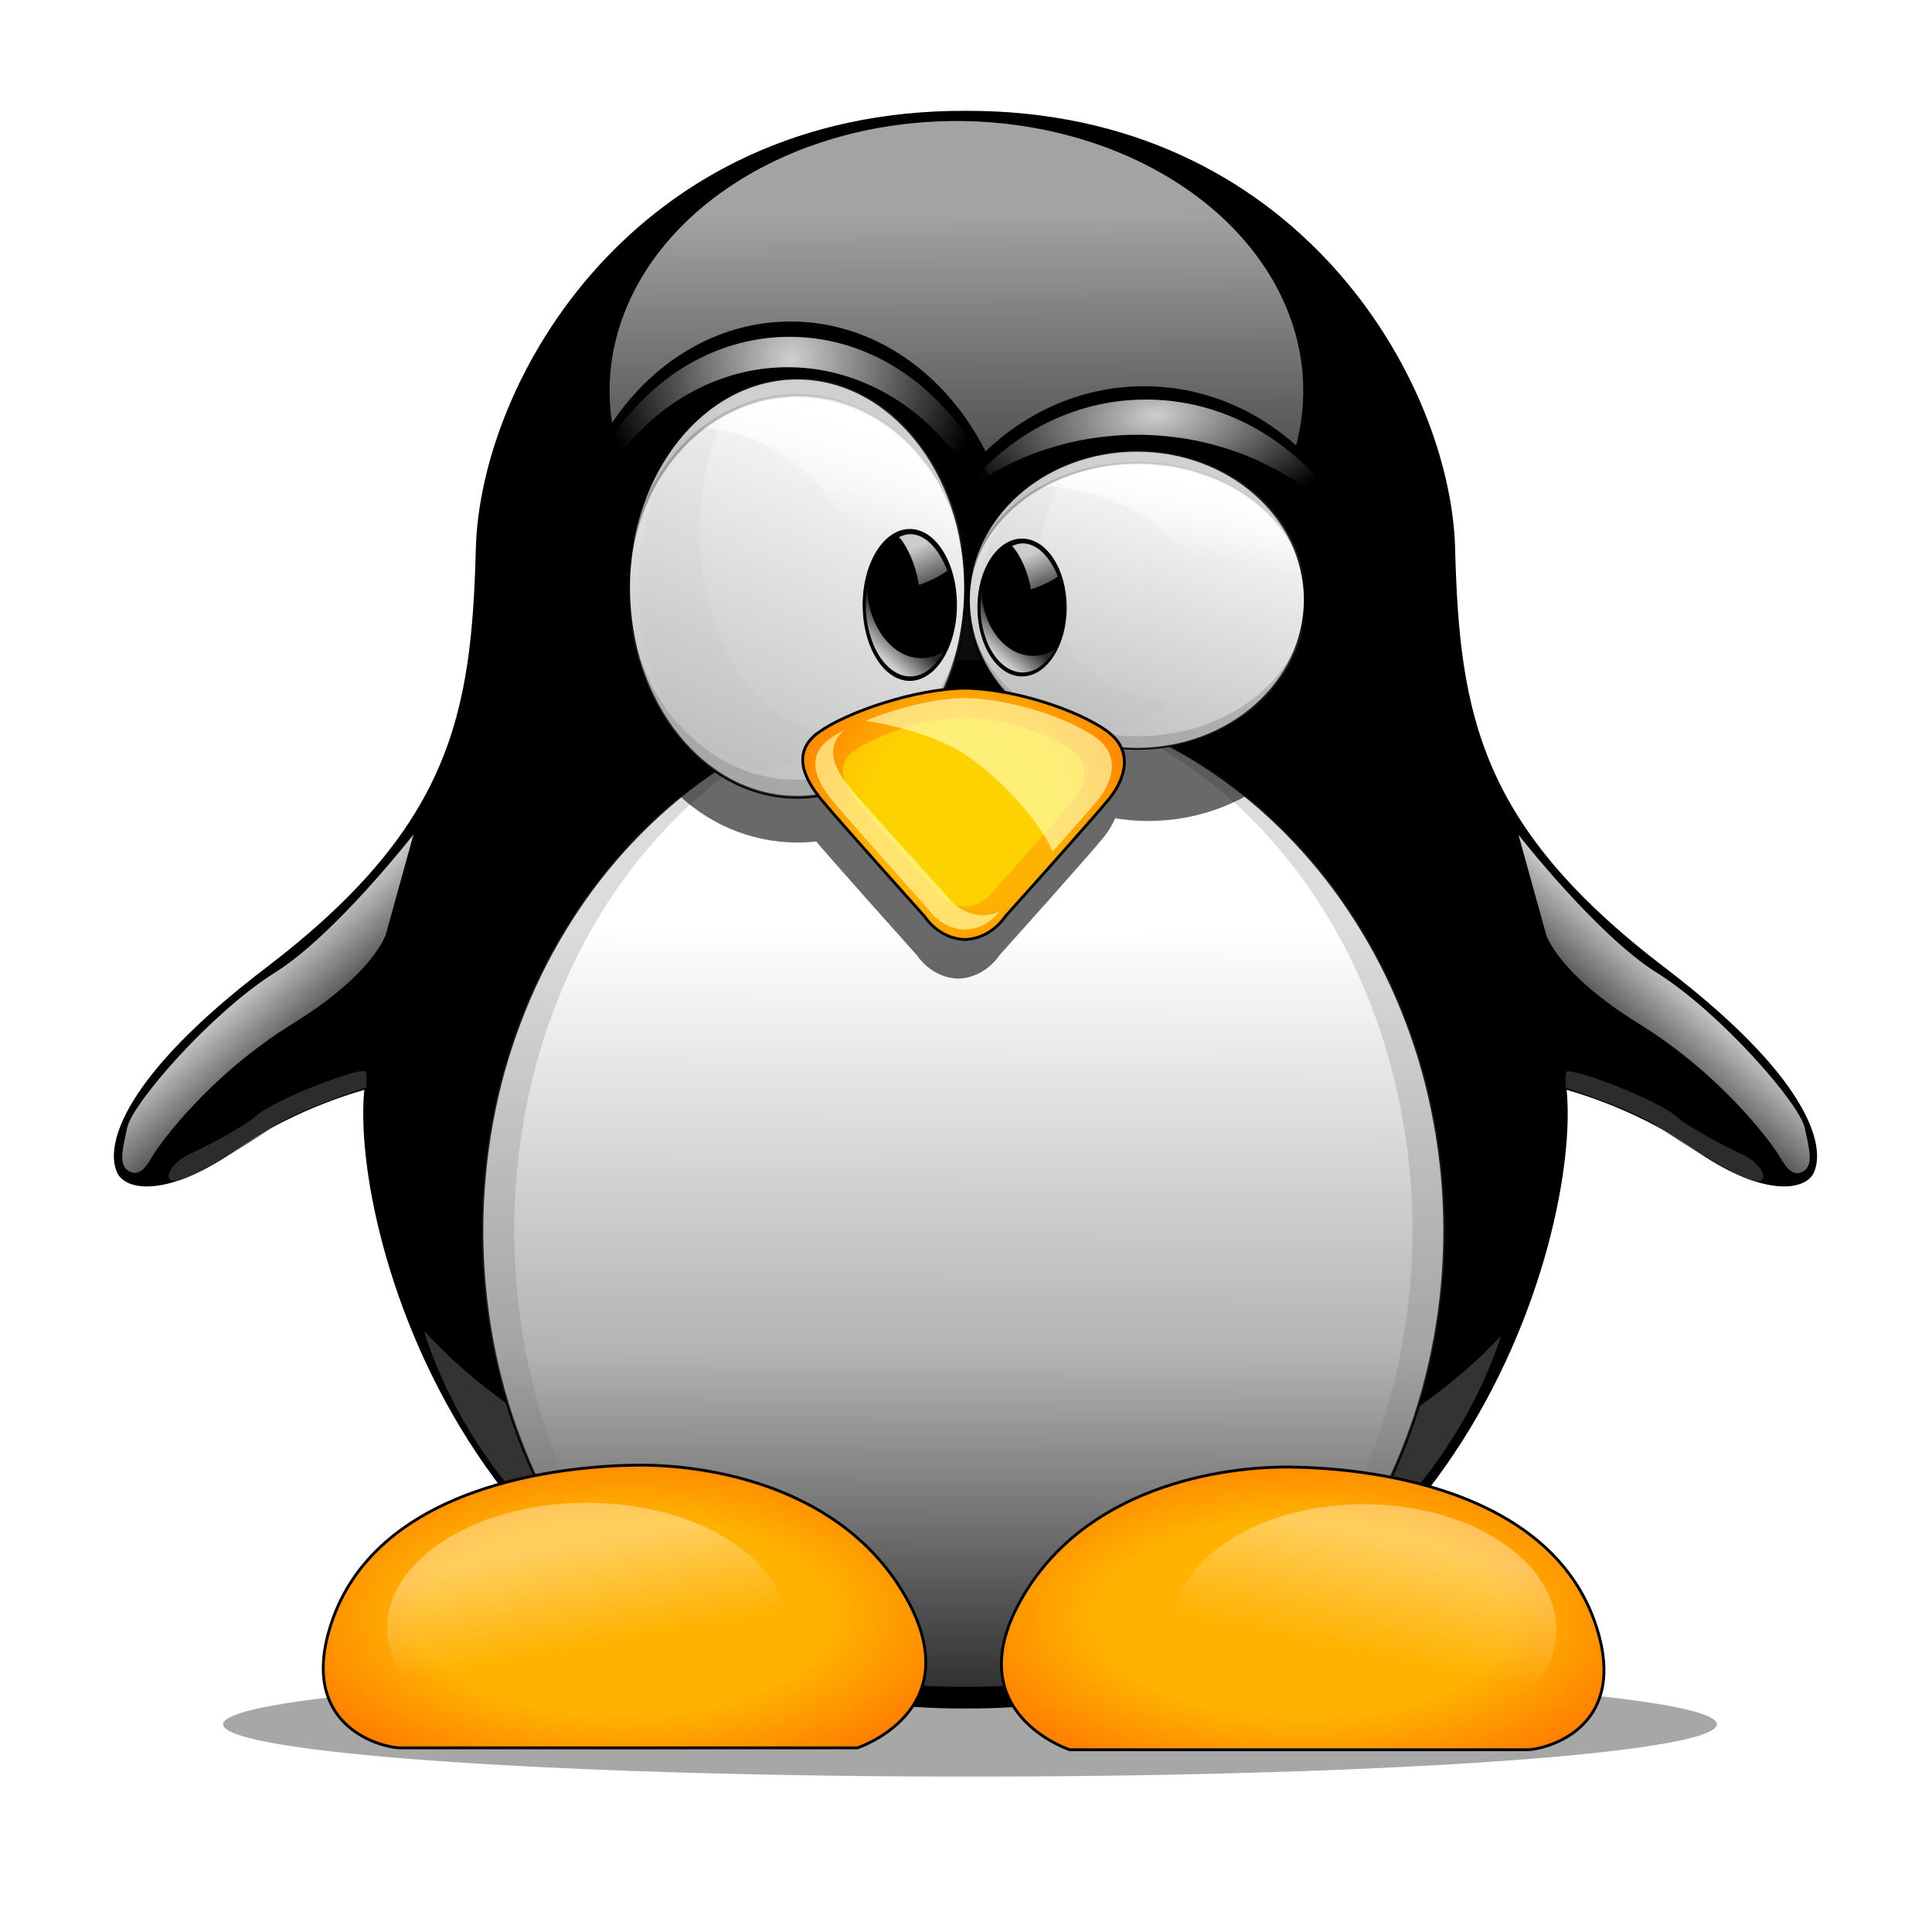<?xml version="1.0" encoding="UTF-8" standalone="no"?>
<svg
   xmlns:dc="http://purl.org/dc/elements/1.1/"
   xmlns:cc="http://creativecommons.org/ns#"
   xmlns:rdf="http://www.w3.org/1999/02/22-rdf-syntax-ns#"
   xmlns:svg="http://www.w3.org/2000/svg"
   xmlns="http://www.w3.org/2000/svg"
   xmlns:xlink="http://www.w3.org/1999/xlink"
   xmlns:sodipodi="http://sodipodi.sourceforge.net/DTD/sodipodi-0.dtd"
   xmlns:inkscape="http://www.inkscape.org/namespaces/inkscape"
   width="180mm"
   height="180mm"
   version="1.1"
   id="svg208"
   sodipodi:docname="tux.svg"
   inkscape:version="0.92.5 (2060ec1f9f, 2020-04-08)">
  <sodipodi:namedview
     pagecolor="#ffffff"
     bordercolor="#666666"
     borderopacity="1"
     objecttolerance="10"
     gridtolerance="10"
     guidetolerance="10"
     inkscape:pageopacity="0"
     inkscape:pageshadow="2"
     inkscape:window-width="1920"
     inkscape:window-height="1015"
     id="namedview210"
     showgrid="false"
     fit-margin-top="0"
     fit-margin-left="0"
     fit-margin-right="0"
     fit-margin-bottom="0"
     inkscape:zoom="0.2102413"
     inkscape:cx="-711.10952"
     inkscape:cy="253.32783"
     inkscape:window-x="0"
     inkscape:window-y="0"
     inkscape:window-maximized="1"
     inkscape:current-layer="svg208" />
  <defs
     id="defs106">
    <linearGradient
       id="an">
      <stop
         stop-color="#fff"
         offset="0"
         id="stop2" />
      <stop
         offset="1"
         id="stop4" />
    </linearGradient>
    <linearGradient
       id="aj">
      <stop
         stop-color="#ffb200"
         offset="0"
         id="stop7" />
      <stop
         stop-color="#ffb200"
         offset=".54"
         id="stop9" />
      <stop
         stop-color="#f70"
         offset="1"
         id="stop11" />
    </linearGradient>
    <linearGradient
       id="b">
      <stop
         stop-color="#fff"
         offset="0"
         id="stop14" />
      <stop
         stop-color="#fff"
         stop-opacity="0"
         offset="1"
         id="stop16" />
    </linearGradient>
    <linearGradient
       id="a">
      <stop
         stop-color="#fff"
         offset="0"
         id="stop19" />
      <stop
         stop-color="#303030"
         offset="1"
         id="stop21" />
    </linearGradient>
    <linearGradient
       id="at"
       x1="379.82"
       x2="380.91"
       y1="151.8"
       y2="372.77"
       gradientUnits="userSpaceOnUse"
       xlink:href="#a" />
    <linearGradient
       id="au"
       x1="443.98"
       x2="443.03"
       y1="486.95"
       y2="804.94"
       gradientTransform="matrix(1,0,0,0.981,-78.201,-164.597)"
       gradientUnits="userSpaceOnUse">
      <stop
         stop-color="#fff"
         offset="0"
         id="stop25" />
      <stop
         stop-color="#b3b3b3"
         offset=".479"
         id="stop27" />
      <stop
         offset="1"
         id="stop29" />
    </linearGradient>
    <linearGradient
       id="o"
       x1="139.68"
       x2="168.24"
       y1="498.06"
       y2="530.01"
       gradientUnits="userSpaceOnUse"
       xlink:href="#b" />
    <radialGradient
       id="az"
       cx="272.33"
       cy="723.58"
       r="106.59"
       gradientTransform="matrix(0.004,0.604,-1.259,0.008,1097.009,384.862)"
       gradientUnits="userSpaceOnUse"
       xlink:href="#aj" />
    <radialGradient
       id="ba"
       cx="272.33"
       cy="723.58"
       r="106.59"
       gradientTransform="matrix(-0.004,0.604,1.259,0.008,-483.921,385.532)"
       gradientUnits="userSpaceOnUse"
       xlink:href="#aj" />
    <linearGradient
       id="av"
       x1="285.79"
       x2="293.72"
       y1="740.54"
       y2="775.69"
       gradientUnits="userSpaceOnUse"
       xlink:href="#b" />
    <linearGradient
       id="aw"
       x1="300.69"
       x2="290.58"
       y1="741.21"
       y2="781"
       gradientUnits="userSpaceOnUse"
       xlink:href="#b" />
    <linearGradient
       id="ax"
       x1="353.31"
       x2="158.94"
       y1="309.59"
       y2="736.63"
       gradientUnits="userSpaceOnUse"
       xlink:href="#a"
       gradientTransform="matrix(1.026,0,0,0.975,-103.562,-180.705)" />
    <linearGradient
       id="ak"
       x1="355.85"
       x2="346.88"
       y1="308.42"
       y2="343.77"
       gradientUnits="userSpaceOnUse">
      <stop
         stop-color="#fff"
         offset="0"
         id="stop38" />
      <stop
         stop-color="#fff"
         stop-opacity="0"
         offset="1"
         id="stop40" />
    </linearGradient>
    <filter
       id="be">
      <feGaussianBlur
         stdDeviation="2.066"
         id="feGaussianBlur43" />
    </filter>
    <linearGradient
       id="n"
       x1="266.5"
       x2="385.94"
       y1="327.94"
       y2="327.94"
       gradientUnits="userSpaceOnUse">
      <stop
         offset="0"
         id="stop46" />
      <stop
         stop-opacity="0"
         offset="1"
         id="stop48" />
    </linearGradient>
    <linearGradient
       id="al"
       x1="358.55"
       x2="366.81"
       y1="391.27"
       y2="382.49"
       gradientUnits="userSpaceOnUse"
       xlink:href="#a" />
    <linearGradient
       id="am"
       x1="368.05"
       x2="375.65"
       y1="349.72"
       y2="367.16"
       gradientTransform="translate(-0.335,0.671)"
       gradientUnits="userSpaceOnUse"
       xlink:href="#a" />
    <linearGradient
       id="ay"
       x1="353.31"
       x2="158.94"
       y1="309.59"
       y2="736.63"
       gradientUnits="userSpaceOnUse">
      <stop
         stop-color="#fff"
         offset="0"
         id="stop53" />
      <stop
         stop-color="#303030"
         offset="1"
         id="stop55" />
    </linearGradient>
    <filter
       id="bf"
       style="color-interpolation-filters:sRGB">
      <feGaussianBlur
         stdDeviation="2.066"
         id="feGaussianBlur58" />
    </filter>
    <radialGradient
       id="bb"
       cx="323.84"
       cy="275.6"
       r="79.438"
       gradientTransform="matrix(-0.856,0.002,-0.002,-0.87,523.569,351.202)"
       gradientUnits="userSpaceOnUse"
       xlink:href="#an" />
    <radialGradient
       id="bc"
       cx="454.21"
       cy="269.19"
       r="69.516"
       gradientTransform="matrix(-1.071,0.088,-0.046,-0.56,873.299,242.822)"
       gradientUnits="userSpaceOnUse"
       xlink:href="#an" />
    <filter
       id="bg">
      <feGaussianBlur
         stdDeviation="1.403"
         id="feGaussianBlur63" />
    </filter>
    <filter
       id="bh">
      <feGaussianBlur
         stdDeviation="1.969"
         id="feGaussianBlur66" />
    </filter>
    <filter
       id="bi">
      <feGaussianBlur
         stdDeviation="1.791"
         id="feGaussianBlur69" />
    </filter>
    <filter
       id="bj">
      <feGaussianBlur
         stdDeviation="1.791"
         id="feGaussianBlur72" />
    </filter>
    <filter
       id="bk">
      <feGaussianBlur
         stdDeviation="1.15"
         id="feGaussianBlur75" />
    </filter>
    <filter
       id="bl">
      <feGaussianBlur
         stdDeviation="1.128"
         id="feGaussianBlur78" />
    </filter>
    <filter
       id="bm">
      <feGaussianBlur
         stdDeviation="1.824"
         id="feGaussianBlur81" />
    </filter>
    <radialGradient
       id="bd"
       cx="384.69"
       cy="444.47"
       r="57.139"
       gradientTransform="matrix(1.249,6.393e-8,-6.3043e-8,1.232,-173.969,-275.028)"
       gradientUnits="userSpaceOnUse">
      <stop
         stop-color="#ffb200"
         offset="0"
         id="stop84" />
      <stop
         stop-color="#ffb200"
         offset=".465"
         id="stop86" />
      <stop
         stop-color="#f70"
         offset="1"
         id="stop88" />
    </radialGradient>
    <filter
       id="ao">
      <feGaussianBlur
         stdDeviation="2.687"
         id="feGaussianBlur91" />
    </filter>
    <filter
       id="ap">
      <feGaussianBlur
         stdDeviation="1.354"
         id="feGaussianBlur94" />
    </filter>
    <filter
       id="aq">
      <feGaussianBlur
         stdDeviation="1.762"
         id="feGaussianBlur97" />
    </filter>
    <filter
       id="ar"
       x="-0.157"
       y="-0.22"
       width="1.314"
       height="1.439">
      <feGaussianBlur
         stdDeviation="16.525"
         id="feGaussianBlur100" />
    </filter>
    <filter
       id="as"
       x="-0.051"
       y="-0.84"
       width="1.102"
       height="2.68">
      <feGaussianBlur
         stdDeviation="11.957"
         id="feGaussianBlur103" />
    </filter>
    <linearGradient
       inkscape:collect="always"
       xlink:href="#b"
       id="linearGradient4722"
       gradientUnits="userSpaceOnUse"
       x1="139.68"
       y1="498.06"
       x2="168.24"
       y2="530.01" />
    <linearGradient
       inkscape:collect="always"
       xlink:href="#ak"
       id="linearGradient4724"
       gradientUnits="userSpaceOnUse"
       x1="355.85"
       y1="308.42"
       x2="346.88"
       y2="343.77"
       gradientTransform="translate(-78.191,-172.068)" />
    <linearGradient
       inkscape:collect="always"
       xlink:href="#n"
       id="linearGradient4726"
       gradientUnits="userSpaceOnUse"
       x1="266.5"
       y1="327.94"
       x2="385.94"
       y2="327.94" />
    <linearGradient
       inkscape:collect="always"
       xlink:href="#a"
       id="linearGradient4728"
       gradientUnits="userSpaceOnUse"
       x1="358.55"
       y1="391.27"
       x2="366.81"
       y2="382.49"
       gradientTransform="translate(-78.191,-172.068)" />
    <linearGradient
       inkscape:collect="always"
       xlink:href="#a"
       id="linearGradient4730"
       gradientUnits="userSpaceOnUse"
       gradientTransform="translate(-78.526,-171.397)"
       x1="368.05"
       y1="349.72"
       x2="375.65"
       y2="367.16" />
    <linearGradient
       inkscape:collect="always"
       xlink:href="#ak"
       id="linearGradient4732"
       gradientUnits="userSpaceOnUse"
       x1="355.85"
       y1="308.42"
       x2="346.88"
       y2="343.77" />
    <linearGradient
       inkscape:collect="always"
       xlink:href="#n"
       id="linearGradient4734"
       gradientUnits="userSpaceOnUse"
       x1="266.5"
       y1="327.94"
       x2="385.94"
       y2="327.94" />
  </defs>
  <g
     id="g4786"
     transform="translate(32.798,14.166)">
    <path
       style="opacity:0.589;filter:url(#as)"
       inkscape:connector-curvature="0"
       id="path108"
       d="m 666.92,770.6 a 281.285,17.076 0 1 1 -562.57,0 281.285,17.076 0 1 1 562.57,0 z"
       transform="matrix(0.935,0,0,1.078,-51.813,-237.693)" />
    <path
       style="stroke:#000000;stroke-width:1px"
       inkscape:connector-curvature="0"
       id="path110"
       d="m 96.069,368.932 c 0,0 -24.678,6.374 -45.277,20.926 -24.436,17.264 -39.059,14.736 -41.853,8.751 -4.434,-9.499 2.378,-33.597 52.126,-71.53 65.295,-49.787 72.669,-89.179 74.193,-148.01 1.525,-58.827 55.55,-154.09 171.92,-153.71 116.37,-0.38 170.4,94.886 171.92,153.71 1.525,58.827 8.898,98.219 74.193,148.01 49.748,37.932 56.56,62.031 52.126,71.53 -2.794,5.984 -17.416,8.513 -41.853,-8.751 -20.599,-14.553 -45.277,-20.926 -45.277,-20.926 5.707,51.365 -40.711,218.78 -211.11,218.01 -170.4,0.761 -216.82,-166.65 -211.11,-218.01 z" />
    <path
       style="fill:#333333;stroke:#000000;stroke-width:1.034px"
       inkscape:connector-curvature="0"
       id="path112"
       d="m 115.559,452.652 c 0.617,2.035 1.081,4.121 1.781,6.125 1.928,5.517 4.152,10.918 6.656,16.188 2.504,5.27 5.296,10.413 8.344,15.406 3.047,4.993 6.349,9.844 9.906,14.531 1.869,2.463 3.997,4.753 6,7.125 37.756,26.227 89.539,44.774 159.06,44.531 66.988,0.234 117.5,-17.003 154.88,-41.719 2.871,-3.262 5.763,-6.497 8.375,-9.938 3.558,-4.687 6.859,-9.538 9.906,-14.531 3.047,-4.993 5.839,-10.136 8.344,-15.406 2.504,-5.27 4.728,-10.67 6.656,-16.188 0.499,-1.429 0.793,-2.929 1.25,-4.375 -3.086,3.268 -6.131,6.563 -9.5,9.656 -4.749,4.359 -9.76,8.536 -15.031,12.531 -5.271,3.995 -10.84,7.805 -16.594,11.406 -5.754,3.602 -11.708,7.009 -17.906,10.188 -6.198,3.178 -12.615,6.119 -19.219,8.844 -6.603,2.725 -13.437,5.226 -20.406,7.469 -6.97,2.243 -14.078,4.207 -21.375,5.938 -7.296,1.73 -14.759,3.218 -22.344,4.406 -7.585,1.189 -15.292,2.102 -23.125,2.719 -3.917,0.309 -7.872,0.527 -11.844,0.688 -3.972,0.16 -7.947,0.273 -11.969,0.281 -4.022,0.008 -8.028,-0.075 -12,-0.219 -3.972,-0.144 -7.927,-0.364 -11.844,-0.656 -7.833,-0.585 -15.541,-1.467 -23.125,-2.625 -7.585,-1.158 -15.047,-2.612 -22.344,-4.312 -7.296,-1.701 -14.468,-3.661 -21.438,-5.875 -6.97,-2.214 -13.74,-4.645 -20.344,-7.344 -6.603,-2.698 -13.02,-5.628 -19.219,-8.781 -6.198,-3.153 -12.183,-6.547 -17.938,-10.125 -5.754,-3.578 -11.26,-7.37 -16.531,-11.344 -5.271,-3.974 -10.314,-8.129 -15.062,-12.469 -4.258,-3.892 -8.194,-7.959 -12,-12.125 z" />
    <path
       style="fill:url(#au);stroke:#000000;stroke-width:0.991px"
       inkscape:connector-curvature="0"
       id="path114"
       d="m 439.809,535.552 c 2.458,-3.499 4.92,-6.982 7.156,-10.673 3.046,-5.028 5.891,-10.223 8.5,-15.58 2.61,-5.357 4.981,-10.877 7.125,-16.531 2.145,-5.654 4.068,-11.44 5.719,-17.359 1.651,-5.919 3.027,-11.973 4.156,-18.125 1.129,-6.152 2.015,-12.415 2.594,-18.77 0.579,-6.354 0.875,-12.797 0.875,-19.322 0,-6.525 -0.296,-12.967 -0.875,-19.322 -0.579,-6.354 -1.465,-12.617 -2.594,-18.77 -1.129,-6.153 -2.505,-12.207 -4.156,-18.125 -1.651,-5.919 -3.574,-11.705 -5.719,-17.359 -2.145,-5.654 -4.516,-11.174 -7.125,-16.531 -2.61,-5.357 -5.454,-10.552 -8.5,-15.58 -3.046,-5.028 -6.295,-9.9 -9.75,-14.568 -3.455,-4.668 -7.103,-9.127 -10.938,-13.402 -3.835,-4.276 -7.845,-8.354 -12.032,-12.206 -4.186,-3.852 -8.553,-7.491 -13.063,-10.888 -4.509,-3.397 -9.165,-6.567 -13.969,-9.477 -4.804,-2.91 -9.743,-5.552 -14.813,-7.943 -5.07,-2.391 -10.286,-4.508 -15.594,-6.348 -5.308,-1.841 -10.733,-3.403 -16.25,-4.662 -5.518,-1.259 -11.114,-2.238 -16.813,-2.883 -2.849,-0.323 -5.736,-0.542 -8.625,-0.705 -2.889,-0.163 -5.793,-0.276 -8.719,-0.276 -2.926,0 -5.83,0.113 -8.719,0.276 -2.889,0.163 -5.776,0.383 -8.625,0.705 -5.699,0.645 -11.295,1.624 -16.813,2.883 -5.518,1.259 -10.942,2.821 -16.25,4.662 -5.308,1.841 -10.493,3.957 -15.563,6.348 -5.07,2.391 -10.04,5.033 -14.844,7.943 -4.804,2.91 -9.46,6.08 -13.969,9.477 -4.509,3.397 -8.845,7.035 -13.032,10.888 -4.186,3.852 -8.228,7.931 -12.063,12.206 -3.835,4.276 -7.483,8.735 -10.938,13.402 -3.455,4.668 -6.704,9.54 -9.75,14.568 -3.046,5.028 -5.891,10.223 -8.5,15.58 -2.61,5.357 -4.981,10.877 -7.125,16.531 -2.145,5.654 -4.068,11.44 -5.719,17.359 -1.651,5.919 -3.027,11.973 -4.156,18.125 -1.129,6.152 -1.984,12.415 -2.563,18.77 -0.579,6.354 -0.875,12.797 -0.875,19.322 0,6.525 0.296,12.967 0.875,19.322 0.579,6.354 1.433,12.617 2.563,18.77 1.129,6.153 2.505,12.207 4.156,18.125 1.651,5.919 3.574,11.705 5.719,17.359 2.145,5.654 4.516,11.174 7.125,16.531 2.61,5.357 5.454,10.552 8.5,15.58 1.601,2.642 3.41,5.092 5.125,7.637 32.332,28.136 76.687,48.043 136.22,47.783 57.364,0.251 100.62,-18.232 132.63,-44.746 z" />
    <path
       style="opacity:0.8;fill:url(#at);filter:url(#bm)"
       inkscape:connector-curvature="0"
       id="path116"
       d="m 597.8,252.24 a 215.77,151.74 0 1 1 -431.54,0 215.77,151.74 0 1 1 431.54,0 z"
       transform="matrix(0.566,0,0,0.626,87.759,-34.458)" />
    <g
       transform="translate(-78.191,-172.068)"
       style="opacity:0.8;filter:url(#bi)"
       id="g122">
      <path
         style="fill:url(#linearGradient4722)"
         inkscape:connector-curvature="0"
         id="path118"
         d="m 191.01,451.72 c 0,0 -27.617,35.427 -48.825,48.677 -21.89,13.675 -50.228,45.921 -52.007,54.63 -1.363,6.676 -3.433,13.144 0.761,15.362 4.42,2.338 6.941,-3.617 9.033,-6.799 2.092,-3.182 18.902,-26.961 48.8,-45.425 28.348,-17.507 32.484,-31.234 32.484,-31.234 z" />
      <path
         style="fill:#373737"
         inkscape:connector-curvature="0"
         id="path120"
         d="m 111.71,564.5 c 5.692,-2.609 19.174,-9.528 23.954,-13.756 6.166,-5.455 34.663,-16.598 38.421,-15.653 0.712,2.135 0.237,3.32 0.237,5.692 0,0 -24.903,8.301 -32.967,13.993 -7.75,5.471 -29.883,19.211 -34.271,18.974 -4.981,0 -1.067,-6.641 4.625,-9.25 z" />
    </g>
    <g
       transform="translate(-78.191,-172.068)"
       style="opacity:0.256;fill:#767676"
       id="g128">
      <path
         inkscape:connector-curvature="0"
         id="path124"
         d="m 383.44,752.31 c -6.259,-0.023 -12.381,-0.229 -18.281,-0.75 -6.505,-0.574 -12.795,-1.459 -18.875,-2.594 -6.08,-1.135 -11.959,-2.539 -17.625,-4.188 -5.666,-1.649 -11.111,-3.541 -16.375,-5.656 -5.264,-2.115 -10.346,-4.433 -15.219,-6.969 -4.873,-2.536 -9.537,-5.278 -14.031,-8.188 -4.494,-2.91 -8.811,-5.982 -12.938,-9.219 -4.127,-3.237 -8.074,-6.639 -11.844,-10.156 -1.6,-2.545 -3.288,-4.983 -4.781,-7.625 -2.842,-5.029 -5.503,-10.237 -7.938,-15.594 -2.434,-5.357 -4.625,-10.877 -6.625,-16.531 -2.001,-5.654 -3.804,-11.456 -5.344,-17.375 -1.54,-5.92 -2.822,-11.972 -3.875,-18.125 -1.053,-6.153 -1.866,-12.395 -2.406,-18.75 -0.54,-6.355 -0.812,-12.818 -0.812,-19.344 0,-6.526 0.273,-12.957 0.812,-19.312 0.54,-6.355 1.353,-12.628 2.406,-18.781 1.053,-6.153 2.335,-12.206 3.875,-18.125 1.54,-5.92 3.343,-11.69 5.344,-17.344 2.001,-5.654 4.191,-11.174 6.625,-16.531 2.434,-5.357 5.096,-10.565 7.938,-15.594 2.842,-5.029 5.871,-9.894 9.094,-14.562 3.223,-4.668 6.642,-9.13 10.219,-13.406 3.577,-4.276 7.345,-8.366 11.25,-12.219 3.905,-3.853 7.95,-7.478 12.156,-10.875 4.206,-3.397 8.55,-6.559 13.031,-9.469 4.481,-2.91 9.114,-5.577 13.844,-7.969 4.73,-2.392 9.548,-4.503 14.5,-6.344 4.952,-1.841 10.009,-3.397 15.156,-4.656 5.147,-1.259 10.371,-2.23 15.688,-2.875 2.586,-0.314 5.222,-0.526 7.844,-0.688 -0.124,0.007 -0.251,-0.007 -0.375,0 -2.889,0.163 -5.776,0.365 -8.625,0.688 -5.699,0.645 -11.295,1.647 -16.812,2.906 -5.518,1.259 -10.942,2.815 -16.25,4.656 -5.308,1.841 -10.492,3.953 -15.562,6.344 -5.07,2.391 -10.04,5.028 -14.844,7.938 -4.804,2.91 -9.459,6.072 -13.969,9.469 -4.509,3.397 -8.845,7.054 -13.031,10.906 -4.186,3.852 -8.228,7.912 -12.062,12.188 -3.835,4.276 -7.483,8.739 -10.938,13.406 -3.455,4.668 -6.704,9.534 -9.75,14.562 -3.046,5.028 -5.89,10.237 -8.5,15.594 -2.61,5.357 -4.98,10.878 -7.125,16.531 -2.145,5.654 -4.068,11.425 -5.719,17.344 -1.651,5.919 -3.027,11.972 -4.156,18.125 -1.129,6.153 -1.984,12.427 -2.562,18.781 -0.579,6.354 -0.875,12.788 -0.875,19.312 0,6.524 0.296,12.989 0.875,19.344 0.579,6.354 1.433,12.598 2.562,18.75 1.129,6.152 2.505,12.206 4.156,18.125 1.651,5.919 3.574,11.721 5.719,17.375 2.145,5.654 4.515,11.175 7.125,16.531 2.61,5.356 5.454,10.534 8.5,15.562 1.601,2.642 3.41,5.112 5.125,7.656 31.97,27.821 75.748,47.532 134.28,47.719 z" />
      <path
         inkscape:connector-curvature="0"
         id="path126"
         d="m 392.94,402.5 c 2.622,0.162 5.258,0.374 7.844,0.688 5.316,0.645 10.54,1.616 15.688,2.875 5.147,1.259 10.205,2.815 15.156,4.656 4.952,1.841 9.802,3.952 14.531,6.344 4.73,2.392 9.331,5.059 13.812,7.969 4.481,2.91 8.825,6.072 13.031,9.469 4.206,3.397 8.283,7.022 12.188,10.875 3.905,3.853 7.642,7.942 11.219,12.219 3.577,4.276 6.996,8.738 10.219,13.406 3.223,4.668 6.252,9.534 9.094,14.562 2.842,5.028 5.503,10.237 7.938,15.594 2.434,5.357 4.625,10.877 6.625,16.531 2.001,5.654 3.804,11.424 5.344,17.344 1.54,5.92 2.822,11.972 3.875,18.125 1.053,6.153 1.898,12.426 2.438,18.781 0.54,6.355 0.812,12.787 0.812,19.312 0,6.525 -0.273,12.989 -0.812,19.344 -0.54,6.355 -1.384,12.597 -2.438,18.75 -1.053,6.153 -2.335,12.206 -3.875,18.125 -1.54,5.92 -3.343,11.721 -5.344,17.375 -2.001,5.654 -4.191,11.174 -6.625,16.531 -2.434,5.357 -5.096,10.565 -7.938,15.594 -2.086,3.692 -4.394,7.157 -6.688,10.656 -3.732,3.315 -7.622,6.52 -11.688,9.562 -4.066,3.043 -8.279,5.927 -12.688,8.656 -4.409,2.729 -9.018,5.283 -13.781,7.656 -4.763,2.373 -9.685,4.555 -14.812,6.531 -5.127,1.976 -10.435,3.744 -15.938,5.281 -5.503,1.537 -11.206,2.85 -17.094,3.906 -5.888,1.056 -11.967,1.873 -18.25,2.406 -6.263,0.531 -12.74,0.779 -19.406,0.75 57.364,0.251 100.62,-18.235 132.62,-44.75 2.458,-3.499 4.92,-6.996 7.156,-10.688 3.046,-5.028 5.89,-10.206 8.5,-15.562 2.61,-5.356 4.98,-10.878 7.125,-16.531 2.145,-5.654 4.068,-11.456 5.719,-17.375 1.651,-5.919 3.027,-11.972 4.156,-18.125 1.129,-6.153 2.015,-12.396 2.594,-18.75 0.579,-6.354 0.875,-12.819 0.875,-19.344 0,-6.525 -0.296,-12.958 -0.875,-19.312 -0.579,-6.354 -1.465,-12.629 -2.594,-18.781 -1.129,-6.152 -2.505,-12.206 -4.156,-18.125 -1.651,-5.919 -3.574,-11.69 -5.719,-17.344 -2.145,-5.654 -4.515,-11.175 -7.125,-16.531 -2.61,-5.356 -5.454,-10.566 -8.5,-15.594 -3.046,-5.028 -6.295,-9.895 -9.75,-14.562 -3.455,-4.668 -7.103,-9.13 -10.938,-13.406 -3.835,-4.276 -7.845,-8.335 -12.031,-12.188 -4.186,-3.852 -8.553,-7.509 -13.062,-10.906 -4.509,-3.397 -9.165,-6.559 -13.969,-9.469 -4.804,-2.91 -9.742,-5.546 -14.812,-7.938 -5.07,-2.391 -10.286,-4.503 -15.594,-6.344 -5.308,-1.841 -10.732,-3.397 -16.25,-4.656 -5.518,-1.259 -11.114,-2.261 -16.812,-2.906 -2.849,-0.323 -5.736,-0.524 -8.625,-0.688 -0.124,-0.007 -0.251,0.007 -0.375,0 z" />
    </g>
    <g
       style="opacity:0.8;filter:url(#bj)"
       id="g134"
       transform="matrix(-1,0,0,1,692.909,-171.949)">
      <path
         style="fill:url(#o)"
         inkscape:connector-curvature="0"
         id="path130"
         d="m 191.01,451.72 c 0,0 -27.617,35.427 -48.825,48.677 -21.89,13.675 -50.228,45.921 -52.007,54.63 -1.363,6.676 -3.433,13.144 0.761,15.362 4.42,2.338 6.941,-3.617 9.033,-6.799 2.092,-3.182 18.902,-26.961 48.8,-45.425 28.348,-17.507 32.484,-31.234 32.484,-31.234 z" />
      <path
         style="fill:#373737"
         inkscape:connector-curvature="0"
         id="path132"
         d="m 111.71,564.5 c 5.692,-2.609 19.174,-9.528 23.954,-13.756 6.166,-5.455 34.663,-16.598 38.421,-15.653 0.712,2.135 0.237,3.32 0.237,5.692 0,0 -24.903,8.301 -32.967,13.993 -7.75,5.471 -29.883,19.211 -34.271,18.974 -4.981,0 -1.067,-6.641 4.625,-9.25 z" />
    </g>
    <path
       inkscape:connector-curvature="0"
       id="path136"
       d="m 245.559,99.052 c -43.88,0 -79.469,41.209 -79.469,92.031 0,6.916 0.72,13.614 1.969,20.094 0.714,-2.561 1.478,-5.074 2.375,-7.531 1.005,-2.752 2.121,-5.455 3.344,-8.062 1.223,-2.608 2.572,-5.115 4,-7.562 1.428,-2.448 2.943,-4.821 4.562,-7.094 1.619,-2.272 3.328,-4.45 5.125,-6.531 1.797,-2.082 3.694,-4.062 5.656,-5.938 1.962,-1.875 3.98,-3.659 6.094,-5.312 2.114,-1.654 4.311,-3.177 6.562,-4.594 2.252,-1.417 4.561,-2.711 6.938,-3.875 2.376,-1.164 4.825,-2.197 7.312,-3.094 2.488,-0.896 5.008,-1.668 7.594,-2.281 2.586,-0.613 5.235,-1.092 7.906,-1.406 2.671,-0.314 5.383,-0.469 8.125,-0.469 2.743,0 5.454,0.155 8.125,0.469 2.671,0.314 5.289,0.793 7.875,1.406 2.586,0.613 5.137,1.385 7.625,2.281 2.488,0.896 4.905,1.93 7.281,3.094 2.376,1.164 4.717,2.458 6.969,3.875 2.252,1.417 4.418,2.94 6.531,4.594 2.113,1.654 4.163,3.437 6.125,5.312 1.962,1.875 3.859,3.856 5.656,5.938 1.797,2.082 3.506,4.259 5.125,6.531 1.619,2.272 3.135,4.646 4.562,7.094 1.428,2.448 2.746,4.955 3.969,7.562 1.223,2.608 2.37,5.31 3.375,8.062 1.005,2.752 1.882,5.556 2.656,8.438 0.637,2.371 1.153,4.801 1.625,7.25 2.483,-8.912 3.844,-18.382 3.844,-28.25 0,-50.822 -35.557,-92.031 -79.438,-92.031 z" />
    <path
       inkscape:connector-curvature="0"
       id="path138"
       d="m 370.059,121.842 c -46.631,0 -84.438,41.178 -84.438,92 0,6.993 0.769,13.797 2.125,20.344 0.775,-2.64 1.643,-5.251 2.625,-7.781 1.068,-2.752 2.263,-5.423 3.562,-8.031 1.3,-2.608 2.701,-5.146 4.219,-7.594 1.517,-2.448 3.123,-4.821 4.844,-7.094 1.721,-2.272 3.559,-4.45 5.469,-6.531 1.91,-2.082 3.915,-4.062 6,-5.938 2.085,-1.875 4.254,-3.628 6.5,-5.281 2.246,-1.654 4.545,-3.208 6.938,-4.625 2.393,-1.417 4.881,-2.711 7.406,-3.875 2.525,-1.164 5.106,-2.197 7.75,-3.094 2.644,-0.896 5.346,-1.637 8.094,-2.25 2.748,-0.613 5.537,-1.092 8.375,-1.406 2.838,-0.314 5.711,-0.469 8.625,-0.469 2.914,0 5.818,0.155 8.656,0.469 2.838,0.314 5.627,0.793 8.375,1.406 2.748,0.613 5.45,1.354 8.094,2.25 2.644,0.896 5.225,1.93 7.75,3.094 2.525,1.164 4.982,2.458 7.375,3.875 2.393,1.417 4.723,2.971 6.969,4.625 2.246,1.654 4.415,3.406 6.5,5.281 2.085,1.875 4.09,3.856 6,5.938 1.91,2.082 3.717,4.259 5.438,6.531 1.721,2.272 3.358,4.646 4.875,7.094 1.517,2.448 2.919,4.986 4.219,7.594 1.3,2.608 2.494,5.279 3.562,8.031 1.068,2.752 2.021,5.587 2.844,8.469 0.656,2.3 1.165,4.658 1.656,7.031 2.596,-8.847 4.031,-18.277 4.031,-28.062 0,-50.822 -37.807,-92 -84.438,-92 z" />
    <g
       style="opacity:0.589;filter:url(#ar)"
       id="g146"
       transform="translate(-78.665,-175.863)">
      <path
         style="stroke:#000000;stroke-width:1px"
         inkscape:connector-curvature="0"
         id="path140"
         d="m 331.71,432.89 c -9.911,7.151 -4.608,16.712 0.807,23.406 5.415,6.694 36.589,41.432 36.589,41.432 0,0 4.843,7.802 14.17,8.071 9.327,-0.269 14.17,-8.071 14.17,-8.071 0,0 31.175,-34.738 36.589,-41.432 5.414,-6.694 9.104,-16.793 -0.807,-23.944 -9.911,-7.151 -32.285,-14.797 -49.952,-15.066 -17.668,0.269 -41.656,8.453 -51.567,15.604 z" />
      <path
         inkscape:connector-curvature="0"
         id="path142"
         d="m 346.74,416.27 c 0,32.222 -23.254,58.344 -51.94,58.344 -28.686,0 -51.94,-26.121 -51.94,-58.344 0,-32.222 23.254,-58.344 51.94,-58.344 28.686,0 51.94,26.121 51.94,58.344 z"
         transform="matrix(1.187,0,0,1.077,-23.173,-52.785)" />
      <path
         inkscape:connector-curvature="0"
         id="path144"
         d="m 346.74,416.27 c 0,32.222 -23.254,58.344 -51.94,58.344 -28.686,0 -51.94,-26.121 -51.94,-58.344 0,-32.222 23.254,-58.344 51.94,-58.344 28.686,0 51.94,26.121 51.94,58.344 z"
         transform="matrix(1.297,0,0,1.077,67.848,-60.374)" />
    </g>
    <path
       style="opacity:0.9;fill:url(#bc);filter:url(#bg)"
       inkscape:connector-curvature="0"
       id="path148"
       d="m 370.719,126.522 c -26.101,0 -49.386,12.915 -64.875,33.188 2.307,-1.773 4.681,-3.49 7.156,-5.062 2.603,-1.653 5.29,-3.178 8.062,-4.594 2.773,-1.416 5.636,-2.711 8.562,-3.875 2.927,-1.164 5.936,-2.198 9,-3.094 3.064,-0.896 6.19,-1.669 9.375,-2.281 3.185,-0.613 6.429,-1.061 9.719,-1.375 3.289,-0.314 6.622,-0.5 10,-0.5 3.377,0 6.711,0.186 10,0.5 3.289,0.314 6.534,0.762 9.719,1.375 3.185,0.613 6.311,1.385 9.375,2.281 3.064,0.896 6.073,1.93 9,3.094 2.927,1.164 5.758,2.459 8.531,3.875 2.773,1.416 5.491,2.941 8.094,4.594 2.603,1.653 5.115,3.438 7.531,5.312 2.416,1.875 4.724,3.857 6.938,5.938 2.214,2.081 4.318,4.26 6.312,6.531 0.584,0.666 1.092,1.381 1.656,2.062 -14.327,-28.576 -42.168,-47.969 -74.156,-47.969 z" />
    <path
       style="fill:url(#ax);stroke:#000000;stroke-width:1"
       inkscape:connector-curvature="0"
       id="path150"
       d="m 307.225,192.768 c 0,40.765 -26.574,73.812 -59.354,73.812 -32.78,0 -59.354,-33.047 -59.354,-73.812 0,-40.765 26.574,-73.812 59.354,-73.812 32.78,0 59.354,33.047 59.354,73.812 z" />
    <path
       style="opacity:0.271;fill:#a8a8a8;filter:url(#be)"
       inkscape:connector-curvature="0"
       id="path152"
       d="m 233.589,257.632 c 9.943,0 19.066,-5.545 26.206,-14.777 -0.106,9.2e-4 -0.208,0.029 -0.314,0.029 -1.582,0 -3.149,-0.132 -4.689,-0.371 -1.541,-0.239 -3.063,-0.589 -4.555,-1.056 -1.492,-0.466 -2.962,-1.058 -4.398,-1.74 -1.435,-0.682 -2.825,-1.453 -4.196,-2.339 -1.371,-0.886 -2.717,-1.889 -4.016,-2.967 -1.299,-1.078 -2.55,-2.251 -3.769,-3.509 -1.219,-1.258 -2.413,-2.595 -3.545,-4.022 -1.132,-1.427 -2.217,-2.923 -3.253,-4.507 -1.037,-1.584 -2.005,-3.263 -2.939,-4.992 -0.934,-1.729 -1.824,-3.501 -2.648,-5.363 -0.824,-1.863 -1.583,-3.807 -2.289,-5.791 -0.706,-1.984 -1.35,-4.011 -1.93,-6.105 -0.58,-2.094 -1.102,-4.255 -1.548,-6.447 -0.446,-2.192 -0.817,-4.425 -1.122,-6.704 -0.305,-2.279 -0.539,-4.607 -0.696,-6.961 -0.156,-2.354 -0.247,-4.743 -0.247,-7.16 0,-2.417 0.09,-4.806 0.247,-7.16 0.156,-2.354 0.39,-4.653 0.696,-6.932 0.305,-2.279 0.675,-4.54 1.122,-6.732 0.446,-2.192 0.968,-4.324 1.548,-6.419 0.58,-2.094 1.224,-4.149 1.93,-6.133 0.706,-1.984 1.465,-3.9 2.289,-5.762 0.807,-1.825 1.689,-3.58 2.603,-5.277 -18.286,6.81 -31.905,32.708 -31.905,63.701 0,36.181 18.535,65.498 41.418,65.498 z" />
    <path
       style="fill:url(#linearGradient4724)"
       inkscape:connector-curvature="0"
       id="path154"
       d="m 248.119,120.372 c -13.849,0 -26.554,6.074 -36.5,16.188 0.147,-0.001 0.29,-0.031 0.438,-0.031 2.203,0 4.385,0.144 6.531,0.406 2.146,0.262 4.266,0.645 6.344,1.156 2.078,0.511 4.126,1.159 6.125,1.906 1.999,0.747 3.935,1.592 5.844,2.562 1.909,0.97 3.785,2.069 5.594,3.25 1.809,1.181 3.552,2.465 5.25,3.844 1.698,1.379 3.361,2.843 4.938,4.406 1.576,1.563 3.087,3.202 4.531,4.938 1.444,1.735 2.793,3.575 4.094,5.469 1.301,1.894 2.54,3.835 3.688,5.875 1.147,2.04 2.205,4.17 3.188,6.344 0.983,2.174 1.88,4.393 2.688,6.688 0.807,2.294 1.535,4.661 2.156,7.062 0.622,2.402 1.137,4.847 1.562,7.344 0.425,2.497 0.751,5.046 0.969,7.625 0.218,2.579 0.344,5.196 0.344,7.844 0,2.648 -0.126,5.265 -0.344,7.844 -0.218,2.579 -0.544,5.097 -0.969,7.594 -0.425,2.497 -0.941,4.973 -1.562,7.375 -0.622,2.402 -1.349,4.737 -2.156,7.031 -0.807,2.294 -1.705,4.545 -2.688,6.719 -0.983,2.174 -2.04,4.272 -3.188,6.312 -1.124,2 -2.353,3.922 -3.625,5.781 25.469,-7.461 44.438,-35.831 44.438,-69.781 0,-39.635 -25.816,-71.75 -57.688,-71.75 z" />
    <g
       transform="translate(-78.191,-172.068)"
       style="opacity:0.345;fill:#767676"
       id="g160">
      <path
         inkscape:connector-curvature="0"
         id="path156"
         d="m 385.44,364.84 c 0,2.336 -0.11,4.631 -0.312,6.906 -0.203,2.275 -0.48,4.516 -0.875,6.719 -0.395,2.203 -0.89,4.381 -1.469,6.5 -0.578,2.119 -1.249,4.195 -2,6.219 -0.751,2.024 -1.586,3.989 -2.5,5.906 -0.914,1.918 -1.902,3.763 -2.969,5.562 -1.067,1.8 -2.228,3.548 -3.438,5.219 -1.21,1.671 -2.469,3.282 -3.812,4.812 -1.343,1.531 -2.752,2.996 -4.219,4.375 -1.466,1.379 -2.983,2.659 -4.562,3.875 -1.579,1.216 -3.224,2.365 -4.906,3.406 -1.683,1.042 -3.412,1.988 -5.188,2.844 -1.776,0.856 -3.61,1.622 -5.469,2.281 -1.859,0.659 -3.755,1.206 -5.688,1.656 -1.933,0.451 -3.879,0.8 -5.875,1.031 -1.996,0.231 -4.044,0.344 -6.094,0.344 -2.05,0 -4.066,-0.113 -6.062,-0.344 -1.996,-0.231 -3.974,-0.581 -5.906,-1.031 -1.933,-0.451 -3.828,-0.997 -5.688,-1.656 -1.859,-0.659 -3.662,-1.425 -5.438,-2.281 -1.776,-0.856 -3.505,-1.802 -5.188,-2.844 -1.683,-1.042 -3.327,-2.19 -4.906,-3.406 -1.579,-1.216 -3.096,-2.496 -4.562,-3.875 -1.466,-1.379 -2.876,-2.844 -4.219,-4.375 -1.343,-1.531 -2.634,-3.142 -3.844,-4.812 -1.21,-1.671 -2.339,-3.419 -3.406,-5.219 -1.067,-1.8 -2.055,-3.645 -2.969,-5.562 -0.914,-1.918 -1.749,-3.882 -2.5,-5.906 -0.751,-2.024 -1.422,-4.1 -2,-6.219 -0.578,-2.119 -1.073,-4.298 -1.469,-6.5 -0.392,-2.182 -0.704,-4.403 -0.906,-6.656 2.832,37.487 28.178,66.844 59.062,66.844 32.781,0 59.375,-33.047 59.375,-73.812 z" />
      <path
         style="stroke:url(#linearGradient4726);stroke-width:1"
         inkscape:connector-curvature="0"
         id="path158"
         d="m 326.06,291.03 c -30.884,0 -56.23,29.326 -59.062,66.812 0.203,-2.253 0.514,-4.474 0.906,-6.656 0.395,-2.203 0.89,-4.35 1.469,-6.469 0.578,-2.119 1.249,-4.195 2,-6.219 0.751,-2.024 1.586,-3.989 2.5,-5.906 0.914,-1.918 1.902,-3.794 2.969,-5.594 1.067,-1.8 2.196,-3.548 3.406,-5.219 1.21,-1.671 2.501,-3.251 3.844,-4.781 1.343,-1.531 2.752,-2.996 4.219,-4.375 1.466,-1.379 2.983,-2.69 4.562,-3.906 1.579,-1.216 3.224,-2.333 4.906,-3.375 1.683,-1.042 3.412,-1.988 5.188,-2.844 1.776,-0.856 3.578,-1.622 5.438,-2.281 1.859,-0.659 3.755,-1.237 5.688,-1.688 1.933,-0.451 3.91,-0.769 5.906,-1 1.996,-0.231 4.013,-0.375 6.062,-0.375 2.05,0 4.098,0.144 6.094,0.375 1.996,0.231 3.942,0.549 5.875,1 1.933,0.451 3.828,1.028 5.688,1.688 1.859,0.659 3.693,1.425 5.469,2.281 1.776,0.856 3.505,1.802 5.188,2.844 1.683,1.042 3.327,2.159 4.906,3.375 1.579,1.216 3.096,2.527 4.562,3.906 1.466,1.379 2.876,2.844 4.219,4.375 1.343,1.531 2.603,3.11 3.812,4.781 1.21,1.671 2.37,3.419 3.438,5.219 1.067,1.8 2.055,3.676 2.969,5.594 0.914,1.918 1.749,3.882 2.5,5.906 0.751,2.024 1.422,4.1 2,6.219 0.578,2.119 1.073,4.266 1.469,6.469 0.396,2.203 0.672,4.444 0.875,6.719 0.203,2.275 0.312,4.602 0.312,6.938 0,-40.766 -26.594,-73.812 -59.375,-73.812 z" />
    </g>
    <path
       style="stroke:#000000;stroke-width:0.316"
       inkscape:connector-curvature="0"
       id="path162"
       d="m 304.007,198.845 c 0,14.681 -7.36,26.583 -16.44,26.583 -9.079,0 -16.44,-11.902 -16.44,-26.583 0,-14.681 7.36,-26.583 16.44,-26.583 9.079,0 16.44,11.902 16.44,26.583 z" />
    <path
       style="opacity:0.8;fill:url(#linearGradient4728)"
       inkscape:connector-curvature="0"
       id="path164"
       d="m 272.529,192.552 c -0.274,1.893 -0.469,3.846 -0.469,5.875 0,14.128 7.03,25.594 15.688,25.594 4.714,0 8.908,-3.469 11.781,-8.844 -0.162,0.101 -0.305,0.248 -0.469,0.344 -1.146,0.666 -2.347,1.181 -3.594,1.531 -1.247,0.351 -2.553,0.531 -3.875,0.531 -1.322,0 -2.597,-0.18 -3.844,-0.531 -1.247,-0.351 -2.448,-0.865 -3.594,-1.531 -1.146,-0.666 -2.231,-1.491 -3.25,-2.438 -1.019,-0.947 -1.977,-2.027 -2.844,-3.219 -0.867,-1.191 -1.655,-2.505 -2.344,-3.906 -0.689,-1.401 -1.297,-2.893 -1.781,-4.469 -0.485,-1.575 -0.839,-3.223 -1.094,-4.938 -0.192,-1.291 -0.263,-2.648 -0.312,-4 z" />
    <path
       style="opacity:0.8;fill:url(#linearGradient4730);stroke:#000000;stroke-width:0.35"
       inkscape:connector-curvature="0"
       id="path166"
       d="m 287.679,173.782 c -1.455,0 -2.833,0.479 -4.179,1.159 0.254,0.296 0.556,0.491 0.801,0.812 0.886,1.16 1.684,2.482 2.438,3.942 0.753,1.46 1.456,3.076 2.054,4.792 0.598,1.716 1.111,3.558 1.532,5.488 0.135,0.619 0.197,1.299 0.313,1.932 0.338,-0.11 0.714,-0.152 1.045,-0.271 1.814,-0.648 3.529,-1.409 5.154,-2.242 1.478,-0.757 2.848,-1.628 4.144,-2.512 -3.034,-7.907 -7.828,-13.102 -13.302,-13.102 z" />
    <path
       style="fill:url(#az);stroke:#000000;stroke-width:1px"
       inkscape:connector-curvature="0"
       id="path168"
       d="m 191.389,501.752 c -24.498,0.269 -93.67,6.197 -108.42,58.65 -9.685,34.437 19.759,40.894 25.021,40.894 h 161.15 c 0,0 39.583,-12.896 17.218,-52.732 -22.365,-39.835 -70.472,-47.082 -94.971,-46.813 z" />
    <path
       style="fill:url(#ba);stroke:#000000;stroke-width:1px"
       inkscape:connector-curvature="0"
       id="path170"
       d="m 421.649,502.432 c 24.498,0.269 93.67,6.197 108.42,58.65 9.685,34.437 -19.759,40.894 -25.021,40.894 h -161.15 c 0,0 -39.583,-12.896 -17.218,-52.732 22.365,-39.835 70.472,-47.082 94.971,-46.813 z" />
    <path
       style="opacity:0.6;fill:url(#av);filter:url(#bl)"
       inkscape:connector-curvature="0"
       id="path172"
       d="m 341.45,770.95 a 56.685,44.61 0 1 1 -113.37,0 56.685,44.61 0 1 1 113.37,0 z"
       transform="matrix(1.242,0,0,0.992,-179.781,-205.514)" />
    <path
       style="opacity:0.6;fill:url(#aw);filter:url(#bk)"
       inkscape:connector-curvature="0"
       id="path174"
       d="m 341.45,770.95 a 56.685,44.61 0 1 1 -113.37,0 56.685,44.61 0 1 1 113.37,0 z"
       transform="matrix(1.195,0,0,0.992,107.169,-205.006)" />
    <path
       style="opacity:0.9;fill:url(#bb);filter:url(#bh)"
       inkscape:connector-curvature="0"
       id="path176"
       d="m 245.219,104.432 c -43.616,0 -79.013,40.725 -79.438,91.125 0.254,-2.325 0.506,-4.639 0.906,-6.906 0.529,-2.995 1.195,-5.962 1.969,-8.844 0.774,-2.882 1.682,-5.685 2.688,-8.438 1.006,-2.753 2.12,-5.455 3.344,-8.062 1.224,-2.608 2.54,-5.114 3.969,-7.562 1.428,-2.448 2.974,-4.821 4.594,-7.094 1.62,-2.273 3.327,-4.449 5.125,-6.531 1.798,-2.082 3.663,-4.062 5.625,-5.938 1.962,-1.876 4.011,-3.659 6.125,-5.312 2.114,-1.654 4.311,-3.177 6.562,-4.594 2.252,-1.417 4.561,-2.711 6.938,-3.875 2.377,-1.164 4.824,-2.197 7.312,-3.094 2.488,-0.896 5.008,-1.668 7.594,-2.281 2.586,-0.613 5.235,-1.092 7.906,-1.406 2.671,-0.314 5.383,-0.469 8.125,-0.469 2.743,0 5.454,0.155 8.125,0.469 2.671,0.314 5.289,0.793 7.875,1.406 2.586,0.613 5.137,1.385 7.625,2.281 2.488,0.896 4.905,1.929 7.281,3.094 2.376,1.164 4.718,2.458 6.969,3.875 2.251,1.417 4.418,2.94 6.531,4.594 2.113,1.654 4.163,3.437 6.125,5.312 1.962,1.876 3.828,3.856 5.625,5.938 1.797,2.082 3.506,4.259 5.125,6.531 1.619,2.273 3.166,4.646 4.594,7.094 1.427,2.448 2.746,4.955 3.969,7.562 1.223,2.608 2.339,5.31 3.344,8.062 1.005,2.753 1.914,5.556 2.688,8.438 0.773,2.882 1.409,5.848 1.938,8.844 0.529,2.995 0.948,6.031 1.219,9.125 0.271,3.094 0.406,6.23 0.406,9.406 0,0.325 -0.028,0.644 -0.031,0.969 0.426,-3.836 0.688,-7.712 0.688,-11.688 0,-50.822 -35.557,-92.031 -79.438,-92.031 z" />
    <g
       id="g190"
       transform="matrix(1,0,0,0.711,41.559,-62.408)">
      <path
         style="fill:url(#ay);stroke:#000000"
         inkscape:connector-curvature="0"
         id="path178"
         d="m 400.26,383.1 c 0,41.816 -25.893,75.715 -57.833,75.715 -31.94,0 -57.833,-33.899 -57.833,-75.715 0,-41.816 25.893,-75.715 57.833,-75.715 31.94,0 57.833,33.899 57.833,75.715 z"
         transform="matrix(1.026,0,0,0.975,-25.371,-8.637)" />
      <path
         style="opacity:0.271;fill:#a8a8a8;filter:url(#bf)"
         inkscape:connector-curvature="0"
         id="path180"
         d="m 311.78,429.7 c 9.943,0 19.066,-5.545 26.206,-14.777 -0.106,9.2e-4 -0.208,0.029 -0.314,0.029 -1.582,0 -3.149,-0.132 -4.689,-0.371 -1.541,-0.239 -3.063,-0.589 -4.555,-1.056 -1.492,-0.466 -2.962,-1.058 -4.398,-1.74 -1.435,-0.682 -2.825,-1.453 -4.196,-2.339 -1.371,-0.886 -2.717,-1.889 -4.016,-2.967 -1.299,-1.078 -2.55,-2.251 -3.769,-3.509 -1.219,-1.258 -2.413,-2.595 -3.545,-4.022 -1.132,-1.427 -2.217,-2.923 -3.253,-4.507 -1.037,-1.584 -2.005,-3.263 -2.939,-4.992 -0.934,-1.729 -1.824,-3.501 -2.648,-5.363 -0.824,-1.863 -1.583,-3.807 -2.289,-5.791 -0.706,-1.984 -1.35,-4.011 -1.93,-6.105 -0.58,-2.094 -1.102,-4.255 -1.548,-6.447 -0.446,-2.192 -0.817,-4.425 -1.122,-6.704 -0.305,-2.279 -0.539,-4.607 -0.696,-6.961 -0.156,-2.354 -0.247,-4.743 -0.247,-7.16 0,-2.417 0.09,-4.806 0.247,-7.16 0.156,-2.354 0.39,-4.653 0.696,-6.932 0.305,-2.279 0.675,-4.54 1.122,-6.732 0.446,-2.192 0.968,-4.324 1.548,-6.419 0.58,-2.094 1.224,-4.149 1.93,-6.133 0.706,-1.984 1.465,-3.9 2.289,-5.762 0.807,-1.825 1.689,-3.58 2.603,-5.277 -18.286,6.81 -31.905,32.708 -31.905,63.701 0,36.181 18.535,65.498 41.418,65.498 z" />
      <path
         style="fill:url(#linearGradient4732)"
         inkscape:connector-curvature="0"
         id="path182"
         d="m 326.31,292.44 c -13.849,0 -26.554,6.074 -36.5,16.188 0.147,-10e-4 0.29,-0.031 0.438,-0.031 2.203,0 4.385,0.144 6.531,0.406 2.146,0.262 4.266,0.645 6.344,1.156 2.078,0.511 4.126,1.159 6.125,1.906 1.999,0.747 3.935,1.592 5.844,2.562 1.909,0.97 3.785,2.069 5.594,3.25 1.809,1.181 3.552,2.465 5.25,3.844 1.698,1.379 3.361,2.843 4.938,4.406 1.576,1.563 3.087,3.202 4.531,4.938 1.444,1.735 2.793,3.575 4.094,5.469 1.301,1.894 2.54,3.835 3.688,5.875 1.147,2.04 2.205,4.17 3.188,6.344 0.983,2.174 1.88,4.393 2.688,6.688 0.807,2.294 1.535,4.661 2.156,7.062 0.622,2.402 1.137,4.847 1.562,7.344 0.425,2.497 0.751,5.046 0.969,7.625 0.218,2.579 0.344,5.196 0.344,7.844 0,2.648 -0.126,5.265 -0.344,7.844 -0.218,2.579 -0.544,5.097 -0.969,7.594 -0.425,2.497 -0.941,4.973 -1.562,7.375 -0.622,2.402 -1.349,4.737 -2.156,7.031 -0.807,2.294 -1.705,4.545 -2.688,6.719 -0.983,2.174 -2.04,4.272 -3.188,6.312 -1.124,2 -2.353,3.922 -3.625,5.781 25.469,-7.461 44.438,-35.831 44.438,-69.781 0,-39.635 -25.816,-71.75 -57.688,-71.75 z" />
      <g
         style="opacity:0.345;fill:#767676"
         id="g188">
        <path
           inkscape:connector-curvature="0"
           id="path184"
           d="m 385.44,364.84 c 0,2.336 -0.11,4.631 -0.312,6.906 -0.203,2.275 -0.48,4.516 -0.875,6.719 -0.395,2.203 -0.89,4.381 -1.469,6.5 -0.578,2.119 -1.249,4.195 -2,6.219 -0.751,2.024 -1.586,3.989 -2.5,5.906 -0.914,1.918 -1.902,3.763 -2.969,5.562 -1.067,1.8 -2.228,3.548 -3.438,5.219 -1.21,1.671 -2.469,3.282 -3.812,4.812 -1.343,1.531 -2.752,2.996 -4.219,4.375 -1.466,1.379 -2.983,2.659 -4.562,3.875 -1.579,1.216 -3.224,2.365 -4.906,3.406 -1.683,1.042 -3.412,1.988 -5.188,2.844 -1.776,0.856 -3.61,1.622 -5.469,2.281 -1.859,0.659 -3.755,1.206 -5.688,1.656 -1.933,0.451 -3.879,0.8 -5.875,1.031 -1.996,0.231 -4.044,0.344 -6.094,0.344 -2.05,0 -4.066,-0.113 -6.062,-0.344 -1.996,-0.231 -3.974,-0.581 -5.906,-1.031 -1.933,-0.451 -3.828,-0.997 -5.688,-1.656 -1.859,-0.659 -3.662,-1.425 -5.438,-2.281 -1.776,-0.856 -3.505,-1.802 -5.188,-2.844 -1.683,-1.042 -3.327,-2.19 -4.906,-3.406 -1.579,-1.216 -3.096,-2.496 -4.562,-3.875 -1.466,-1.379 -2.876,-2.844 -4.219,-4.375 -1.343,-1.531 -2.634,-3.142 -3.844,-4.812 -1.21,-1.671 -2.339,-3.419 -3.406,-5.219 -1.067,-1.8 -2.055,-3.645 -2.969,-5.562 -0.914,-1.918 -1.749,-3.882 -2.5,-5.906 -0.751,-2.024 -1.422,-4.1 -2,-6.219 -0.578,-2.119 -1.073,-4.298 -1.469,-6.5 -0.392,-2.182 -0.704,-4.403 -0.906,-6.656 2.832,37.487 28.178,66.844 59.062,66.844 32.781,0 59.375,-33.047 59.375,-73.812 z" />
        <path
           style="stroke:url(#linearGradient4734);stroke-width:1"
           inkscape:connector-curvature="0"
           id="path186"
           d="m 326.06,291.03 c -30.884,0 -56.23,29.326 -59.062,66.812 0.203,-2.253 0.514,-4.474 0.906,-6.656 0.395,-2.203 0.89,-4.35 1.469,-6.469 0.578,-2.119 1.249,-4.195 2,-6.219 0.751,-2.024 1.586,-3.989 2.5,-5.906 0.914,-1.918 1.902,-3.794 2.969,-5.594 1.067,-1.8 2.196,-3.548 3.406,-5.219 1.21,-1.671 2.501,-3.251 3.844,-4.781 1.343,-1.531 2.752,-2.996 4.219,-4.375 1.466,-1.379 2.983,-2.69 4.562,-3.906 1.579,-1.216 3.224,-2.333 4.906,-3.375 1.683,-1.042 3.412,-1.988 5.188,-2.844 1.776,-0.856 3.578,-1.622 5.438,-2.281 1.859,-0.659 3.755,-1.237 5.688,-1.688 1.933,-0.451 3.91,-0.769 5.906,-1 1.996,-0.231 4.013,-0.375 6.062,-0.375 2.05,0 4.098,0.144 6.094,0.375 1.996,0.231 3.942,0.549 5.875,1 1.933,0.451 3.828,1.028 5.688,1.688 1.859,0.659 3.693,1.425 5.469,2.281 1.776,0.856 3.505,1.802 5.188,2.844 1.683,1.042 3.327,2.159 4.906,3.375 1.579,1.216 3.096,2.527 4.562,3.906 1.466,1.379 2.876,2.844 4.219,4.375 1.343,1.531 2.603,3.11 3.812,4.781 1.21,1.671 2.37,3.419 3.438,5.219 1.067,1.8 2.055,3.676 2.969,5.594 0.914,1.918 1.749,3.882 2.5,5.906 0.751,2.024 1.422,4.1 2,6.219 0.578,2.119 1.073,4.266 1.469,6.469 0.396,2.203 0.672,4.444 0.875,6.719 0.203,2.275 0.312,4.602 0.312,6.938 0,-40.766 -26.594,-73.812 -59.375,-73.812 z" />
      </g>
    </g>
    <g
       id="g198"
       transform="matrix(0.949,0,0,0.907,-19.93,-136.635)">
      <path
         style="stroke:#000000"
         inkscape:connector-curvature="0"
         id="path192"
         d="m 400.26,383.1 c 0,41.816 -25.893,75.715 -57.833,75.715 -31.94,0 -57.833,-33.899 -57.833,-75.715 0,-41.816 25.893,-75.715 57.833,-75.715 31.94,0 57.833,33.899 57.833,75.715 z"
         transform="matrix(0.284,0,0,0.351,268.42,236.41)" />
      <path
         style="opacity:0.8;fill:url(#al)"
         inkscape:connector-curvature="0"
         id="path194"
         d="m 350.72,364.62 c -0.274,1.893 -0.469,3.846 -0.469,5.875 0,14.128 7.03,25.594 15.688,25.594 4.714,0 8.908,-3.469 11.781,-8.844 -0.162,0.101 -0.305,0.248 -0.469,0.344 -1.146,0.666 -2.347,1.181 -3.594,1.531 -1.247,0.351 -2.553,0.531 -3.875,0.531 -1.322,0 -2.597,-0.18 -3.844,-0.531 -1.247,-0.351 -2.448,-0.865 -3.594,-1.531 -1.146,-0.666 -2.231,-1.491 -3.25,-2.438 -1.019,-0.947 -1.977,-2.027 -2.844,-3.219 -0.867,-1.191 -1.655,-2.505 -2.344,-3.906 -0.689,-1.401 -1.297,-2.893 -1.781,-4.469 -0.485,-1.575 -0.839,-3.223 -1.094,-4.938 -0.192,-1.291 -0.263,-2.648 -0.312,-4 z" />
      <path
         style="opacity:0.8;fill:url(#am);stroke:#000000;stroke-width:0.35"
         inkscape:connector-curvature="0"
         id="path196"
         d="m 365.87,345.85 c -1.455,0 -2.833,0.479 -4.179,1.159 0.254,0.296 0.556,0.491 0.801,0.812 0.886,1.16 1.684,2.482 2.438,3.942 0.753,1.46 1.456,3.076 2.054,4.792 0.598,1.716 1.111,3.558 1.532,5.488 0.135,0.619 0.197,1.299 0.313,1.932 0.338,-0.11 0.714,-0.152 1.045,-0.271 1.814,-0.648 3.529,-1.409 5.154,-2.242 1.478,-0.757 2.848,-1.628 4.144,-2.512 -3.034,-7.907 -7.828,-13.102 -13.302,-13.102 z" />
    </g>
    <path
       style="fill:url(#bd);stroke:#000000;stroke-width:1px"
       inkscape:connector-curvature="0"
       id="path200"
       d="m 255.419,243.752 c -9.911,7.151 -4.608,16.712 0.807,23.406 5.415,6.694 36.589,41.432 36.589,41.432 0,0 4.843,7.802 14.17,8.071 9.327,-0.269 14.17,-8.071 14.17,-8.071 0,0 31.175,-34.738 36.589,-41.432 5.414,-6.694 9.104,-16.793 -0.807,-23.944 -9.911,-7.151 -32.285,-14.797 -49.952,-15.066 -17.668,0.269 -41.656,8.453 -51.567,15.604 z" />
    <path
       style="opacity:0.643;fill:#fcff00;filter:url(#ao)"
       inkscape:connector-curvature="0"
       id="path202"
       d="m 345.14,421.55 c -7.682,5.543 -3.571,12.954 0.626,18.143 4.197,5.189 28.361,32.115 28.361,32.115 0,0 3.754,6.048 10.984,6.256 7.23,-0.209 10.984,-6.256 10.984,-6.256 0,0 24.164,-26.926 28.361,-32.115 4.197,-5.189 7.056,-13.017 -0.626,-18.56 -7.682,-5.543 -25.025,-11.47 -38.72,-11.678 -13.695,0.209 -32.289,6.552 -39.971,12.095 z"
       transform="matrix(0.971,0,0,0.971,-67.05,-159.17)" />
    <path
       style="opacity:0.8;fill:#ffffab;filter:url(#ap)"
       inkscape:connector-curvature="0"
       id="path204"
       d="m 264.829,242.782 c -2.054,1.072 -3.96,2.139 -5.424,3.196 -9.135,6.592 -4.229,15.41 0.762,21.58 4.991,6.17 33.719,38.205 33.719,38.205 0,0 4.45,7.17 13.048,7.418 6.898,-0.199 10.997,-4.7 12.403,-6.539 -0.168,0.079 -0.266,0.189 -0.44,0.264 -0.814,0.349 -1.694,0.633 -2.639,0.85 -0.945,0.217 -1.945,0.38 -3.02,0.41 -1.075,-0.03 -2.075,-0.194 -3.02,-0.41 -0.945,-0.217 -1.825,-0.501 -2.639,-0.85 -1.627,-0.698 -3.01,-1.592 -4.105,-2.492 -1.095,-0.9 -1.91,-1.795 -2.463,-2.463 -0.553,-0.668 -0.821,-1.114 -0.821,-1.114 0,0 -7.205,-7.896 -15.012,-16.537 -7.808,-8.641 -16.241,-18.044 -18.736,-21.082 -1.248,-1.519 -2.472,-3.186 -3.489,-4.955 -0.509,-0.885 -0.979,-1.808 -1.349,-2.727 -0.37,-0.919 -0.645,-1.851 -0.821,-2.785 -0.176,-0.935 -0.248,-1.853 -0.176,-2.785 0.072,-0.932 0.3,-1.875 0.674,-2.785 0.374,-0.911 0.911,-1.798 1.642,-2.668 0.501,-0.596 1.216,-1.16 1.906,-1.73 z" />
    <path
       style="opacity:0.8;fill:#feffbc;filter:url(#aq)"
       inkscape:connector-curvature="0"
       id="path206"
       d="m 306.939,231.612 c -11.031,0.168 -24.474,3.735 -34.98,8.034 0.041,0.006 0.076,-0.006 0.117,0 3.581,0.547 7.325,1.309 11.083,2.258 3.758,0.949 7.52,2.087 11.083,3.401 3.564,1.315 6.942,2.812 9.94,4.457 1.754,1.033 3.53,2.174 5.278,3.431 1.748,1.257 3.459,2.62 5.16,4.046 3.403,2.852 6.697,5.981 9.676,9.178 2.979,3.196 5.653,6.459 7.887,9.559 1.117,1.55 2.119,3.073 2.991,4.515 0.871,1.443 1.614,2.795 2.199,4.076 0.197,0.431 0.256,0.814 0.41,1.232 6.683,-7.538 13.825,-15.61 15.951,-18.238 4.991,-6.17 8.402,-15.487 -0.733,-22.079 -9.135,-6.592 -29.778,-13.621 -46.063,-13.869 z" />
  </g>
</svg>

